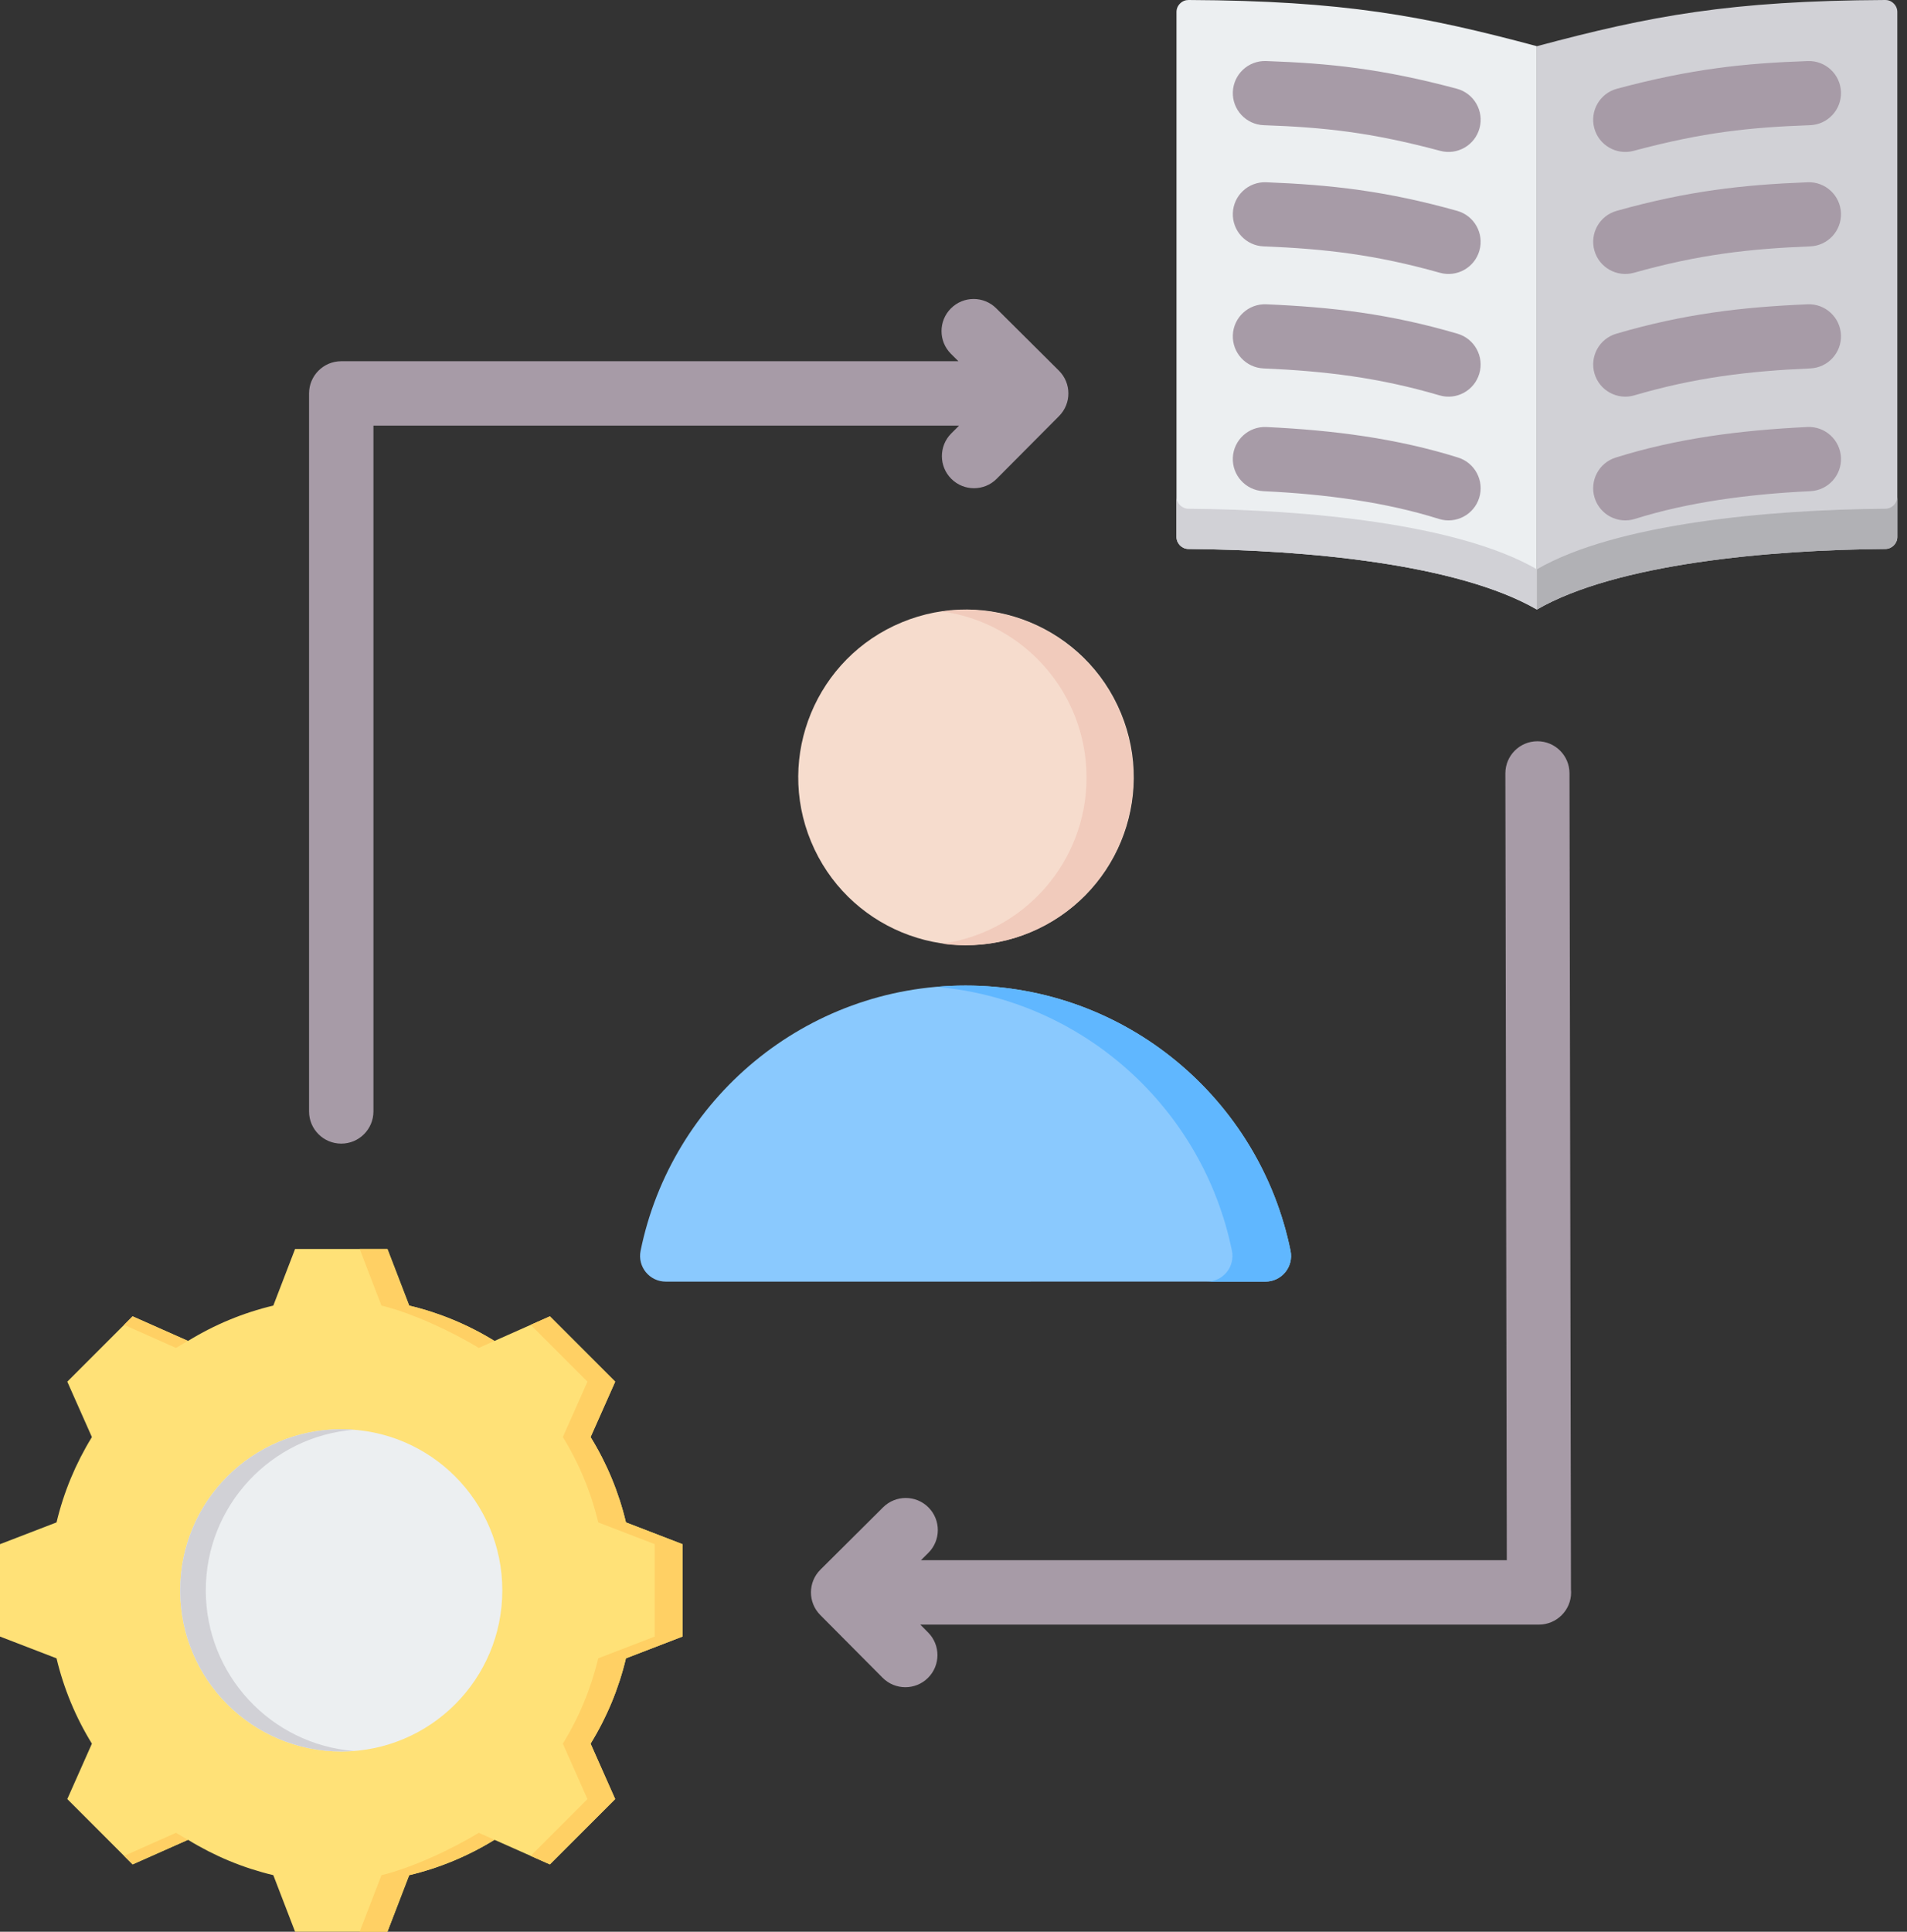 <svg width="79" height="80" viewBox="0 0 79 80" fill="none" xmlns="http://www.w3.org/2000/svg">
<rect x="0" y="0" width="79" height="80" fill="#333333" stroke="none"/>
<path fill-rule="evenodd" clip-rule="evenodd" d="M15.47 46.028C15.47 46.765 14.873 47.362 14.137 47.362C13.4 47.362 12.803 46.765 12.803 46.028V16.293C12.803 15.557 13.4 14.96 14.137 14.96H39.703L39.396 14.655C38.875 14.137 38.873 13.295 39.391 12.774C39.908 12.254 40.75 12.251 41.271 12.769L43.867 15.35C44.388 15.868 44.391 16.71 43.873 17.231L41.291 19.827C40.774 20.348 39.932 20.35 39.411 19.832C38.891 19.314 38.888 18.473 39.406 17.952L39.73 17.626H15.47V46.028Z" fill="#A79BA7"/>
<path fill-rule="evenodd" clip-rule="evenodd" d="M38.448 67.607C38.966 68.127 38.964 68.969 38.443 69.487C37.922 70.005 37.08 70.002 36.563 69.482L33.982 66.885C33.464 66.365 33.466 65.523 33.987 65.005L36.583 62.424C37.104 61.906 37.946 61.908 38.464 62.429C38.981 62.95 38.979 63.792 38.459 64.309L38.151 64.614H62.421L62.362 32.026C62.362 31.293 62.957 30.698 63.69 30.698C64.424 30.698 65.018 31.293 65.018 32.026L65.079 65.828C65.083 65.868 65.085 65.907 65.085 65.948C65.085 66.684 64.487 67.281 63.751 67.281H38.124L38.448 67.607Z" fill="#A79BA7"/>
<path fill-rule="evenodd" clip-rule="evenodd" d="M63.668 25.243C60.389 23.35 54.075 22.772 49.234 22.736C48.96 22.734 48.738 22.51 48.738 22.236V0.5C48.738 0.362 48.788 0.243 48.886 0.146C48.984 0.048 49.103 -0 49.241 0C55.649 0.031 58.961 0.652 63.668 1.913V25.243Z" fill="#ECEFF1"/>
<path fill-rule="evenodd" clip-rule="evenodd" d="M63.668 25.243C60.389 23.35 54.075 22.772 49.234 22.735C48.96 22.733 48.738 22.51 48.738 22.235V20.569C48.738 20.843 48.96 21.067 49.234 21.069C54.075 21.105 60.389 21.683 63.668 23.576V25.243Z" fill="#D1D1D6"/>
<path fill-rule="evenodd" clip-rule="evenodd" d="M78.096 6.7343e-06C71.688 0.031 68.376 0.652 63.669 1.913V25.243C66.948 23.35 73.261 22.772 78.102 22.735C78.376 22.733 78.599 22.51 78.599 22.235V0.5C78.599 0.362 78.549 0.243 78.451 0.146C78.353 0.048 78.234 -0.001 78.096 6.7343e-06Z" fill="#D1D1D6"/>
<path fill-rule="evenodd" clip-rule="evenodd" d="M63.669 23.576V25.243C66.948 23.349 73.261 22.772 78.102 22.735C78.376 22.733 78.599 22.509 78.599 22.235V20.569C78.599 20.843 78.376 21.067 78.102 21.069C73.261 21.105 66.948 21.683 63.669 23.576Z" fill="#B1B1B5"/>
<path fill-rule="evenodd" clip-rule="evenodd" d="M67.726 21.491C67.024 21.71 66.278 21.318 66.059 20.616C65.841 19.914 66.233 19.168 66.934 18.949C68.192 18.555 69.484 18.27 70.813 18.068C72.108 17.872 73.464 17.752 74.874 17.684C75.608 17.65 76.23 18.217 76.265 18.95C76.299 19.684 75.733 20.306 74.999 20.341C73.712 20.402 72.45 20.515 71.209 20.704C70.001 20.887 68.838 21.142 67.726 21.491ZM67.674 6.247C66.964 6.437 66.234 6.015 66.044 5.305C65.854 4.594 66.276 3.864 66.987 3.674C68.535 3.26 69.852 2.997 71.125 2.824C72.376 2.653 73.568 2.576 74.89 2.529C75.623 2.503 76.239 3.077 76.265 3.81C76.291 4.544 75.717 5.159 74.983 5.185C73.75 5.229 72.64 5.301 71.479 5.459C70.339 5.614 69.13 5.858 67.674 6.247ZM67.69 11.296C66.982 11.494 66.248 11.082 66.049 10.374C65.851 9.666 66.263 8.932 66.971 8.733C68.434 8.322 69.742 8.051 71.028 7.869C72.29 7.691 73.533 7.601 74.89 7.548C75.623 7.522 76.239 8.096 76.265 8.829C76.291 9.563 75.717 10.178 74.983 10.204C73.732 10.253 72.578 10.337 71.392 10.505C70.231 10.669 69.038 10.917 67.69 11.296ZM67.705 16.373C67.001 16.58 66.261 16.177 66.054 15.472C65.847 14.768 66.251 14.028 66.955 13.821C68.344 13.413 69.644 13.136 70.943 12.947C72.217 12.761 73.504 12.661 74.885 12.602C75.618 12.573 76.236 13.145 76.265 13.878C76.293 14.611 75.722 15.229 74.989 15.258C73.721 15.312 72.525 15.407 71.318 15.582C70.136 15.755 68.958 16.005 67.705 16.373Z" fill="#A79BA7"/>
<path fill-rule="evenodd" clip-rule="evenodd" d="M60.403 18.949C61.104 19.168 61.496 19.914 61.278 20.616C61.059 21.318 60.313 21.71 59.611 21.491C58.499 21.142 57.337 20.887 56.129 20.704C54.887 20.515 53.625 20.402 52.338 20.341C51.605 20.306 51.038 19.684 51.072 18.95C51.107 18.217 51.73 17.65 52.463 17.685C53.873 17.752 55.229 17.871 56.524 18.068C57.853 18.27 59.145 18.555 60.403 18.949ZM60.366 8.733C61.074 8.932 61.486 9.666 61.288 10.374C61.089 11.082 60.355 11.495 59.647 11.296C58.298 10.917 57.106 10.669 55.944 10.505C54.758 10.337 53.605 10.253 52.353 10.204C51.62 10.178 51.046 9.563 51.072 8.829C51.098 8.096 51.714 7.522 52.447 7.548C53.803 7.601 55.047 7.691 56.309 7.869C57.595 8.051 58.903 8.322 60.366 8.733ZM60.35 3.674C61.061 3.864 61.483 4.594 61.293 5.304C61.103 6.015 60.373 6.437 59.663 6.247C58.207 5.858 56.998 5.614 55.858 5.459C54.697 5.301 53.587 5.228 52.354 5.185C51.62 5.159 51.047 4.543 51.072 3.81C51.098 3.076 51.714 2.503 52.447 2.528C53.769 2.575 54.961 2.653 56.212 2.823C57.485 2.997 58.802 3.26 60.35 3.674ZM60.382 13.821C61.086 14.028 61.49 14.768 61.283 15.472C61.076 16.177 60.336 16.581 59.632 16.373C58.379 16.005 57.2 15.755 56.019 15.582C54.812 15.407 53.617 15.312 52.348 15.258C51.615 15.229 51.044 14.611 51.072 13.878C51.101 13.145 51.719 12.573 52.453 12.602C53.833 12.661 55.12 12.761 56.394 12.947C57.693 13.136 58.993 13.413 60.382 13.821Z" fill="#A79BA7"/>
<path fill-rule="evenodd" clip-rule="evenodd" d="M27.583 53.077L52.418 53.076C53.096 53.076 53.598 52.462 53.462 51.797C52.186 45.531 46.644 40.815 40 40.815C33.357 40.815 27.815 45.531 26.538 51.797C26.403 52.462 26.905 53.077 27.583 53.077Z" fill="#8AC9FE"/>
<path fill-rule="evenodd" clip-rule="evenodd" d="M49.99 53.077H52.418C53.096 53.077 53.598 52.462 53.462 51.797C52.186 45.531 46.644 40.815 40 40.815C39.591 40.815 39.186 40.833 38.786 40.869C44.882 41.402 49.836 45.917 51.034 51.797C51.17 52.462 50.668 53.077 49.99 53.077Z" fill="#60B7FF"/>
<path d="M42.678 38.611C46.223 37.142 47.905 33.077 46.436 29.532C44.966 25.987 40.901 24.304 37.357 25.774C33.812 27.243 32.129 31.308 33.599 34.853C35.068 38.398 39.133 40.08 42.678 38.611Z" fill="#F6DCCD"/>
<path fill-rule="evenodd" clip-rule="evenodd" d="M40.001 25.255C43.837 25.255 46.947 28.365 46.947 32.202C46.947 36.038 43.837 39.148 40.001 39.148C39.672 39.148 39.349 39.125 39.033 39.081C42.411 38.61 45.011 35.71 45.011 32.202C45.011 28.694 42.411 25.794 39.033 25.323C39.349 25.279 39.672 25.255 40.001 25.255Z" fill="#F1CBBC"/>
<path fill-rule="evenodd" clip-rule="evenodd" d="M16.952 54.069C18.2 54.366 19.392 54.861 20.485 55.533L22.78 54.514L25.486 57.22L24.466 59.515C25.14 60.607 25.634 61.8 25.931 63.048L28.273 63.95V67.776L25.931 68.678C25.634 69.926 25.139 71.118 24.466 72.211L25.485 74.507L22.78 77.212L20.485 76.193C19.392 76.866 18.2 77.361 16.951 77.658L16.05 80H12.224L11.322 77.657C10.074 77.36 8.882 76.865 7.789 76.193L5.493 77.212L2.788 74.506L3.807 72.211C3.134 71.119 2.639 69.926 2.342 68.678L0 67.776V63.95L2.342 63.048C2.639 61.8 3.134 60.608 3.807 59.515L2.788 57.22L5.493 54.514L7.789 55.533C8.882 54.861 10.074 54.366 11.322 54.069L12.224 51.726H16.05L16.952 54.069Z" fill="#FFE177"/>
<path fill-rule="evenodd" clip-rule="evenodd" d="M7.789 76.192L5.493 77.212L5.14 76.859L7.292 75.903C7.455 76.003 7.621 76.1 7.789 76.192ZM16.951 54.069C18.2 54.366 19.392 54.861 20.484 55.533L19.832 55.823C18.739 55.151 17.05 54.366 15.802 54.069L14.9 51.726H16.05L16.951 54.069ZM20.485 76.193C19.392 76.866 18.2 77.361 16.951 77.658L16.05 80H14.9L15.802 77.658C17.05 77.361 18.74 76.576 19.832 75.903L20.485 76.193ZM5.14 54.867L5.493 54.514L7.789 55.533C7.621 55.626 7.455 55.722 7.292 55.823L5.14 54.867ZM21.984 54.867L22.78 54.514L25.485 57.219L24.466 59.514C25.139 60.607 25.634 61.8 25.931 63.048L28.273 63.95V67.776L25.93 68.678C25.633 69.926 25.139 71.118 24.466 72.211L25.485 74.507L22.779 77.212L21.984 76.859L24.336 74.507L23.316 72.211C23.989 71.118 24.484 69.926 24.781 68.678L27.123 67.776V63.95L24.782 63.048C24.485 61.8 23.99 60.607 23.317 59.514L24.336 57.219L21.984 54.867Z" fill="#FFD064"/>
<path fill-rule="evenodd" clip-rule="evenodd" d="M14.137 59.19C10.451 59.19 7.464 62.177 7.464 65.863C7.464 69.549 10.451 72.536 14.137 72.536C17.822 72.536 20.809 69.549 20.809 65.863C20.809 62.177 17.822 59.19 14.137 59.19Z" fill="#ECEFF1"/>
<path fill-rule="evenodd" clip-rule="evenodd" d="M14.137 59.19C10.451 59.19 7.464 62.178 7.464 65.863C7.464 69.549 10.451 72.536 14.137 72.536C14.315 72.536 14.492 72.529 14.667 72.515C11.23 72.244 8.525 69.37 8.525 65.863C8.525 62.356 11.23 59.482 14.667 59.211C14.492 59.198 14.315 59.19 14.137 59.19Z" fill="#D1D1D6"/>
</svg>
